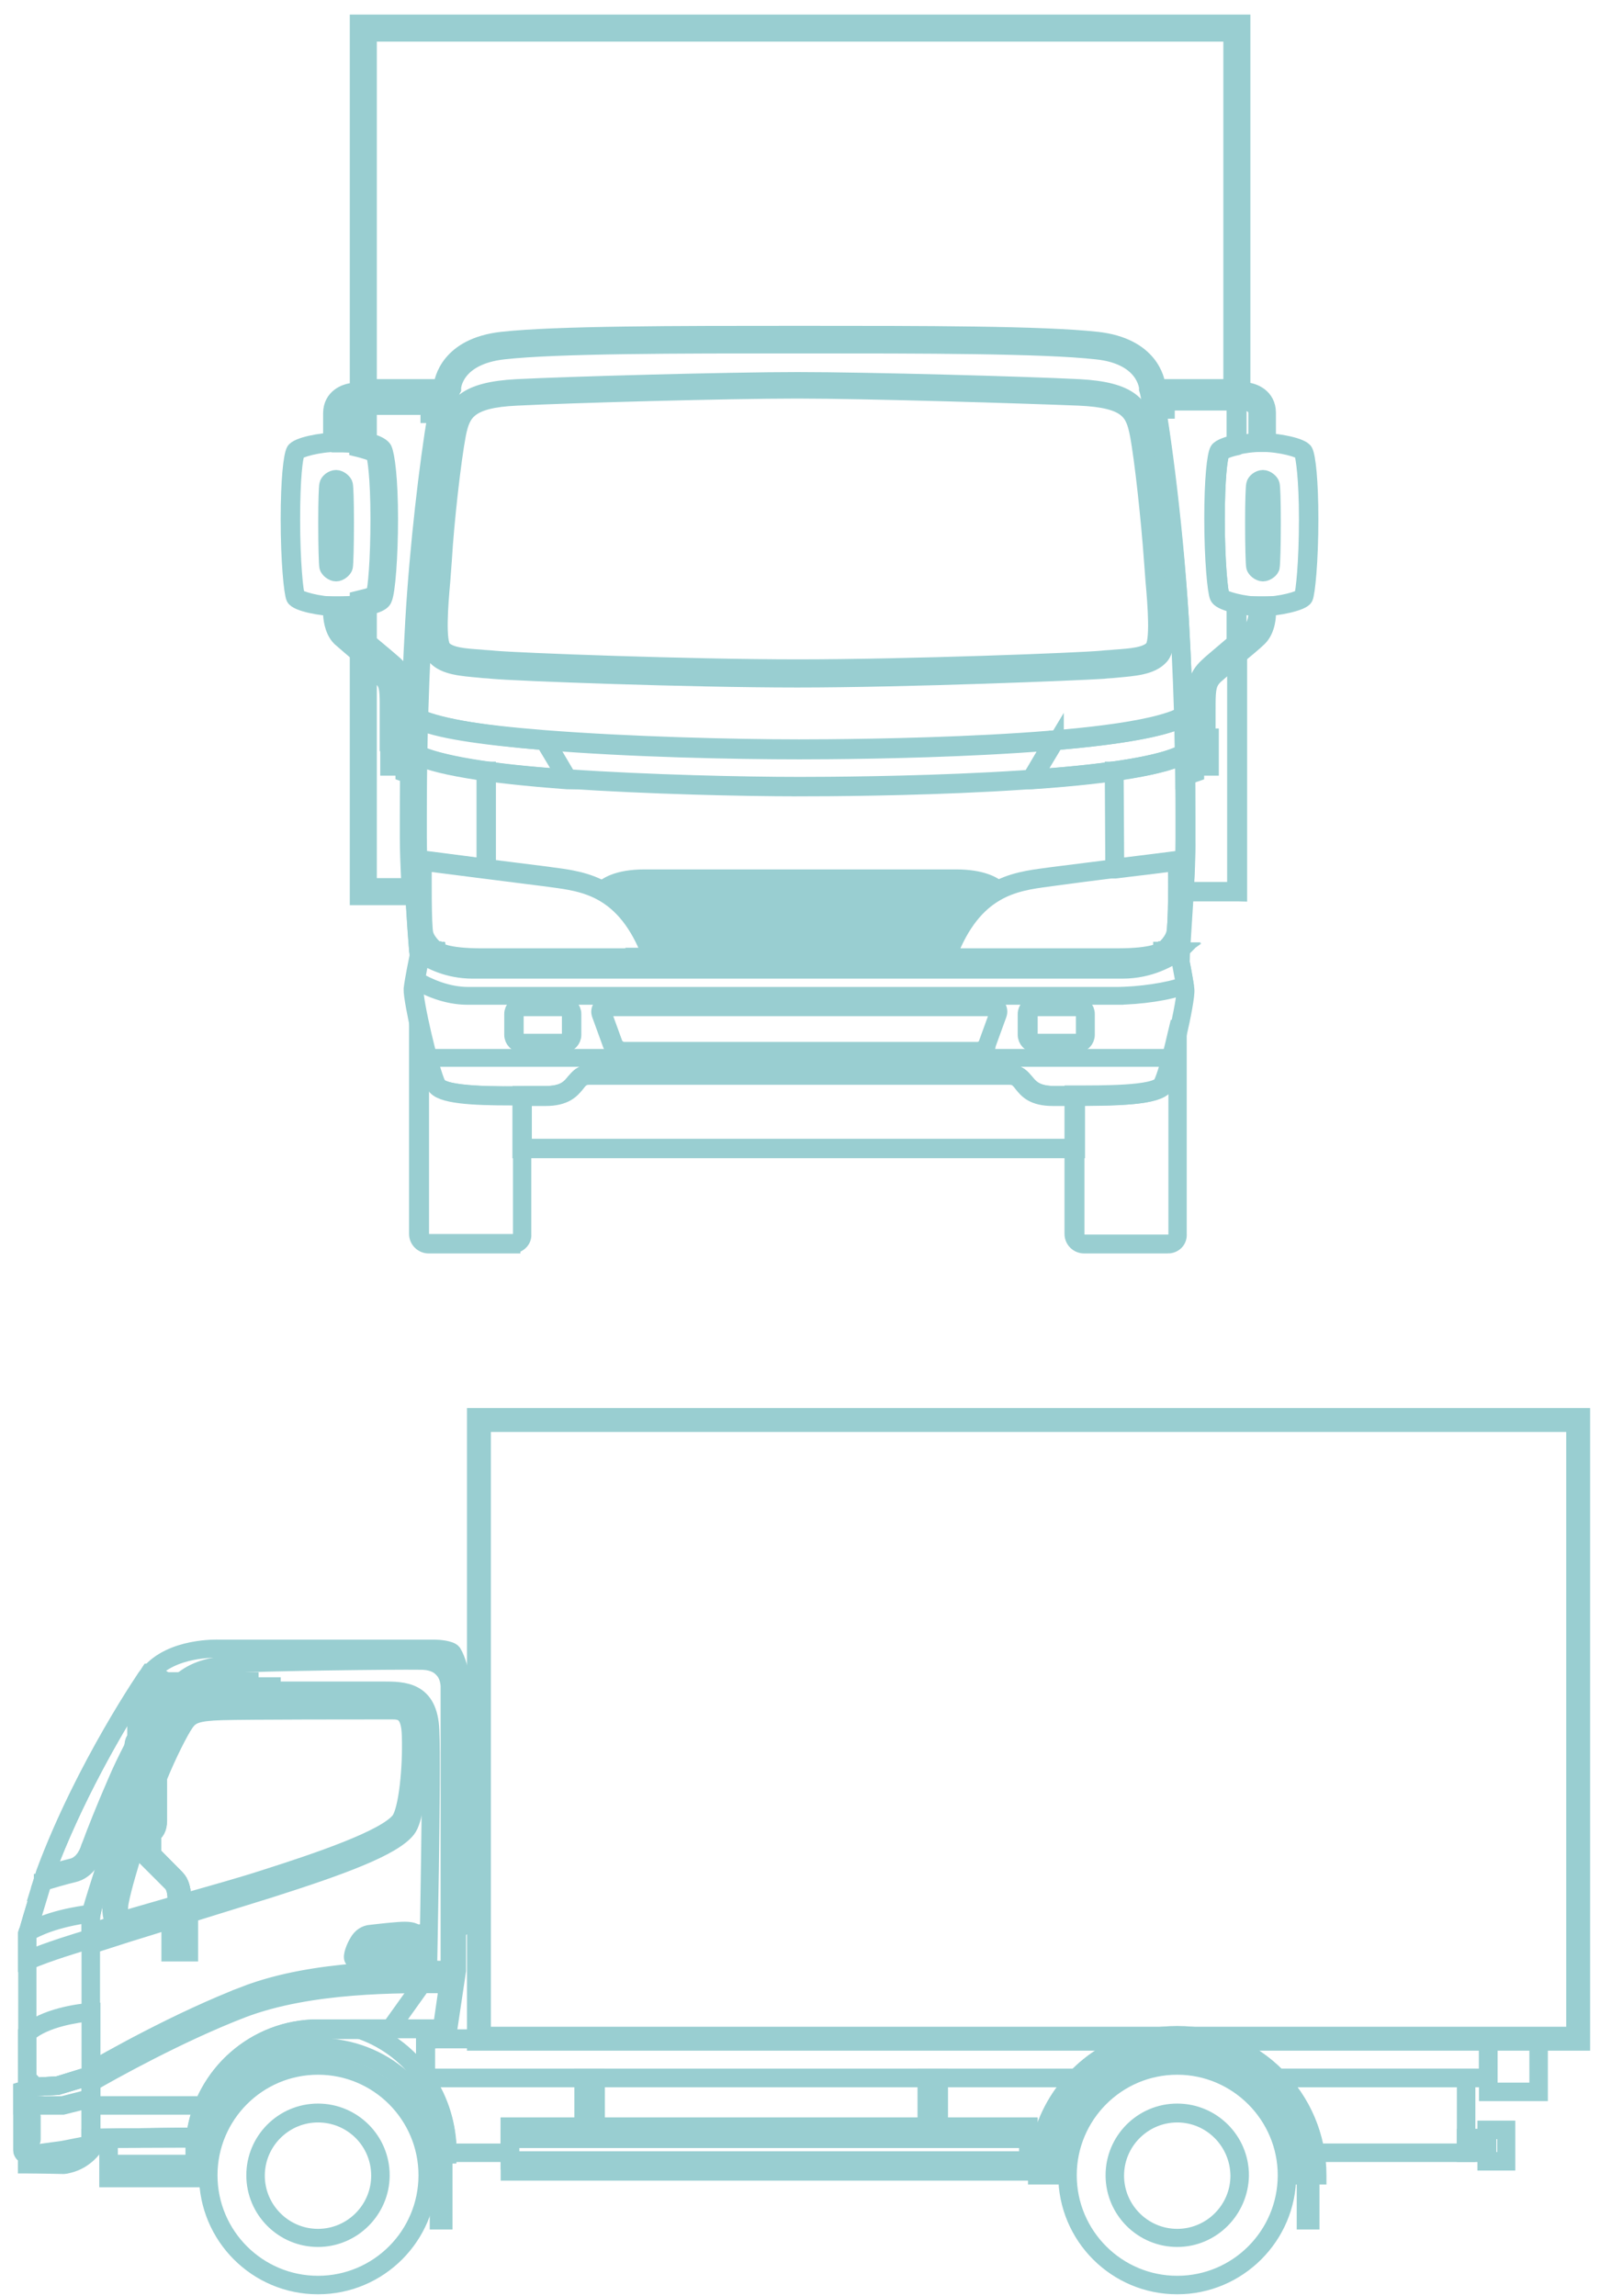 <?xml version="1.0" encoding="UTF-8"?> <svg xmlns="http://www.w3.org/2000/svg" fill="none" height="142" viewBox="0 0 99 142" width="99"><g fill="#99ced1" stroke="#99ced1"><path d="m78.078 37.613c-1.01 0-2.49-.303-2.659-.639-.135-.269-.337-2.255-.337-4.846 0-2.423.168-3.904.337-4.207.168-.337 1.649-.639 2.659-.639 1.01 0 2.491.303 2.659.639.168.337.337 1.784.337 4.207 0 2.591-.202 4.577-.337 4.846-.168.303-1.649.639-2.659.639zm0-10.164c-1.178 0-2.423.37-2.49.538-.135.236-.303 1.582-.303 4.14 0 2.659.202 4.543.303 4.745.101.168 1.313.538 2.49.538 1.178 0 2.423-.37 2.491-.538.101-.202.303-2.087.303-4.745 0-2.558-.202-3.87-.303-4.14-.067-.168-1.313-.538-2.491-.538z"></path><path d="m74.915 47.474h-1.144v-1.918h1.144zm-.909-.202h.74v-1.514h-.74z"></path><path d="m73.232 48.114v-.135c0-.808-.034-1.75-.034-2.726v-.135l.808.236v2.49zm.168-2.726c.034.875.034 1.716.034 2.457l.37-.135v-2.221z"></path><path d="m78.145 35.459c-.236 0-.505-.236-.538-.404-.034-.168-.067-1.245-.067-2.726 0-1.38.034-2.188.067-2.356.034-.202.303-.404.538-.404s.505.235.538.404c.034.168.067.909.067 2.356s-.034 2.558-.067 2.726c0 .168-.303.404-.538.404zm0-5.721c-.135 0-.337.168-.337.236-.034.135-.067.875-.067 2.322 0 1.514.034 2.558.067 2.692 0 .101.202.236.337.236s.337-.168.337-.236c.034-.135.067-1.144.067-2.692 0-1.447-.034-2.188-.067-2.322 0-.067-.168-.236-.337-.236z"></path><path d="m69.025 61.644h-40.084c-1.346 0-2.524-.538-3.298-1.01h-.034v-.034c.101-.639.269-1.38.269-1.481l-.034-.37h1.178v.034s.37.404 2.726.404h10.299l.505.505h17.77l.505-.505h10.299c2.356 0 2.726-.404 2.726-.404v-.034h.034 1.178l-.034.37c.034.101.236 1.144.337 1.817v.034h-.034c-.909.404-2.827.673-4.308.673zm-43.281-1.077c.74.438 1.918.976 3.231.976h40.05c1.447 0 3.298-.269 4.274-.639-.101-.673-.337-1.75-.337-1.75l.034-.269h-1.043c-.101.101-.639.438-2.793.438h-10.265l-.505.505h-17.838l-.505-.505h-10.231c-2.154 0-2.692-.337-2.793-.438h-1.043l.034.269s-.168.774-.269 1.414z"></path><path d="m69.463 60.028h-40.219c-1.514 0-2.625-.572-3.332-1.043h-.034v-.202h1.178v.034s.37.404 2.726.404h10.299l.505.505h17.77l.505-.505h10.299c2.356 0 2.726-.404 2.726-.404v-.034h.034 1.178l-.101.101c-.606.404-1.817 1.144-3.534 1.144zm-43.483-1.111c.673.471 1.784 1.01 3.231 1.01h40.252c1.582 0 2.726-.639 3.332-1.077h-.875c-.101.101-.639.438-2.793.438h-10.265l-.505.505h-17.838l-.505-.505h-10.198c-2.154 0-2.692-.337-2.793-.438h-1.043z"></path><path d="m31.499 67.836c-2.053 0-4.241-.101-4.543-.707-.168-.337-.404-1.077-.538-1.683v-.067h46.209v.067c-.168.572-.37 1.346-.538 1.683-.404.741-3.567.707-5.856.707-.337 0-.639 0-.942 0-1.212 0-1.582-.471-1.885-.841-.236-.269-.404-.471-.841-.471h-26.117c-.438 0-.606.202-.841.471-.303.37-.673.841-1.885.841-.269 0-.606 0-.942 0-.404 0-.841 0-1.279 0zm4.947-1.413h26.05c.471 0 .673.235.909.505.303.37.639.774 1.817.774h.942c2.154.034 5.418.067 5.755-.639.135-.236.303-.808.505-1.582h-45.906c.202.808.404 1.346.538 1.582.37.707 3.601.673 5.755.639h.942c1.178 0 1.514-.404 1.817-.774.202-.269.404-.505.875-.505z"></path><path d="m60.443 65.144h-21.876c-.303 0-.639-.236-.774-.538l-.673-1.851c-.067-.168-.034-.303.034-.438.067-.101.236-.168.37-.168h23.862c.168 0 .303.067.37.168.067.101.101.269.034.438l-.673 1.851c0 .303-.337.538-.673.538zm-22.852-2.793c-.101 0-.168.034-.236.101-.034.067-.034.135 0 .236l.673 1.851c.067.202.337.404.572.404h21.876c.236 0 .505-.168.572-.404l.673-1.851c.034-.101.034-.168 0-.236-.034-.067-.135-.101-.236-.101z"></path><path d="m66.635 64.605h-2.558c-.337 0-.606-.269-.606-.606v-1.279c0-.337.269-.606.606-.606h2.558c.337 0 .606.269.606.606v1.279c0 .337-.269.606-.606.606zm-2.524-2.255c-.236 0-.404.168-.404.404v1.279c0 .235.168.404.404.404h2.558c.235 0 .404-.168.404-.404v-1.279c0-.236-.168-.404-.404-.404z"></path><path d="m34.864 64.605h-2.558c-.337 0-.606-.269-.606-.606v-1.279c0-.337.269-.606.606-.606h2.558c.337 0 .606.269.606.606v1.279c0 .337-.269.606-.606.606zm-2.558-2.255c-.236 0-.404.168-.404.404v1.279c0 .235.168.404.404.404h2.558c.236 0 .404-.168.404-.404v-1.279c0-.236-.168-.404-.404-.404z"></path><path d="m58.423 59.826h-17.905l-.673-.707h.236l.168-.034c-.707-1.885-1.683-3.164-2.995-3.904l-.101-.067.101-.101c.236-.236.942-.74 2.625-.74h19.285c1.582 0 2.289.438 2.591.673l.101.101-.135.067c-1.312.707-2.322 1.986-3.063 3.938l.37.067zm-17.804-.202h17.737l.337-.337-.236-.067.034-.101c.74-1.952 1.716-3.298 3.063-4.072-.303-.202-.976-.538-2.356-.538h-19.318c-1.413 0-2.087.37-2.389.572 1.279.774 2.289 2.087 2.995 4.039l.034.101-.236.067z"></path><path d="m58.322 59.153h-17.669l-.034-.067c-.673-1.817-1.548-3.096-2.726-3.904l-.135-.101.168-.067c.337-.168.942-.337 1.952-.337h19.285c.774 0 1.413.101 1.885.337l.168.067-.135.101c-1.178.808-2.087 2.087-2.76 3.904zm-17.535-.202h17.366c.673-1.75 1.514-3.029 2.659-3.837-.337-.135-.875-.236-1.649-.236h-19.285c-.841 0-1.38.135-1.716.269 1.111.808 1.986 2.053 2.625 3.803z"></path><path d="m58.423 58.749h-17.871l-.034-.067c-.034-.067-.067-.135-.067-.202l-.034-.067h18.14l-.034.067c-.034.067-.067.135-.101.269zm-17.804-.101h17.737c0-.034.034-.067.067-.135h-17.837c0 .034 0 .067.034.135z"></path><path d="m58.659 58.177h-18.342v-.034c-.034-.067-.067-.135-.101-.236l-.034-.067h18.679l-.034.067c-.101.101-.135.168-.168.269zm-18.309-.101h18.241c.034-.034.034-.067.067-.135h-18.342c0 .067.034.101.034.135z"></path><path d="m58.894 57.605h-18.881v-.034c-.034-.067-.067-.135-.135-.236l-.034-.067h19.285l-.034.067c-.034.067-.067.135-.135.202zm-18.814-.067h18.78c.034-.034.034-.067.067-.135h-18.915c.034.034.067.067.067.135z"></path><path d="m59.265 57.066h-19.554v-.034c-.034-.067-.101-.135-.135-.235l-.067-.067h19.991l-.067.067c-.067.101-.101.168-.168.269zm-19.52-.101h19.453c.034-.034.067-.067.067-.135h-19.588c.034.067.067.101.067.135z"></path><path d="m59.635 56.494h-20.328v-.034c-.067-.067-.135-.168-.168-.236l-.067-.067h20.833l-.067.067c-.067.101-.135.202-.202.269zm-20.261-.101h20.227c.034-.034.067-.067.101-.135h-20.429c.034.067.067.101.101.135z"></path><path d="m60.106 55.956h-21.27c-.067-.067-.135-.135-.236-.235l-.101-.101h21.91l-.101.101c-.034.067-.101.135-.202.235zm-21.203-.101h21.169c.034-.034.067-.067.135-.135h-21.439c.034.067.101.101.135.135z"></path><path d="m60.712 55.383h-22.482c-.101-.067-.202-.135-.303-.202l-.135-.101h23.357l-.135.101c-.101.067-.202.135-.303.202zm-22.415-.101h22.381c.034-.034.101-.067.168-.135h-22.718c.067.067.101.101.168.135z"></path><path d="m69.126 59.355h-10.265l-.438-.101.034-.101c1.615-4.375 4.241-4.712 6.327-4.981l.235-.034c2.087-.269 7.774-.976 7.774-.976h.101v.101c0 .168.034 3.971-.135 4.577-.168.639-.741 1.077-.774 1.077l-.034.034h-.067c-.067.067-.673.404-2.76.404zm-10.433-.236.202.034h10.265c2.289 0 2.692-.404 2.692-.404l.034-.034h.101c.101-.101.538-.471.673-.976.135-.538.135-3.769.101-4.409-.808.101-5.755.707-7.673.976l-.236.034c-2.053.269-4.577.606-6.159 4.779z"></path><path d="m29.816 59.355c-2.087 0-2.659-.303-2.793-.438h-.067l-.034-.034c-.034-.034-.606-.471-.774-1.077-.168-.606-.135-4.409-.135-4.577v-.101h.101s5.688.707 7.774.976l.236.034c2.087.269 4.712.606 6.327 4.981l.034.101-.404.101zm-2.827-.639h.101l.034.034s.404.404 2.692.404h10.265l.168-.034c-1.582-4.173-4.106-4.476-6.125-4.745l-.236-.034c-1.918-.236-6.866-.875-7.673-.976 0 .639-.034 3.87.101 4.409.135.471.572.841.673.942z"></path><path d="m31.633 67.87c-2.423 0-4.409-.101-4.745-.74-.471-.909-1.447-5.284-1.413-5.957.067-.606.337-1.885.37-2.053-.034-.303-.404-5.217-.37-7.236 0-.37 0-.875 0-1.413 0-2.524.034-6.731.337-12.082.37-6.462 1.38-13.227 1.683-14.472 0 0 .135-2.289 3.534-2.659 3.366-.37 10.669-.37 18.41-.37s15.044 0 18.41.37c3.399.37 3.534 2.659 3.534 2.692.337 1.245 1.313 8.01 1.683 14.472.303 5.351.337 9.558.337 12.082v1.414c.034 2.019-.337 6.933-.37 7.236.034.168.303 1.447.37 2.053.067.673-.942 5.082-1.414 5.957-.37.707-2.995.741-5.89.741-.337 0-.639 0-.942 0-1.245 0-1.615-.471-1.918-.841-.202-.269-.37-.471-.774-.471h-26.016c-.404 0-.572.202-.774.471-.303.37-.707.841-1.918.841-.269 0-.606 0-.942 0-.404-.034-.808-.034-1.178-.034zm17.838-46.782c-7.741 0-15.011 0-18.376.37-3.231.337-3.366 2.457-3.366 2.491-.337 1.245-1.312 8.145-1.683 14.472-.303 5.318-.337 9.558-.337 12.082v1.414c-.034 2.087.37 7.169.37 7.236 0 0-.303 1.413-.37 2.053-.067.606.942 4.981 1.38 5.856.337.673 3.702.639 5.721.606h.942c1.144 0 1.481-.404 1.784-.774.236-.269.438-.538.942-.538h26.05c.505 0 .707.269.942.538.303.37.639.774 1.784.774h.942c2.019.034 5.385.067 5.721-.606.438-.875 1.447-5.25 1.38-5.856-.067-.639-.37-2.019-.37-2.053 0-.067.404-5.149.37-7.236 0-.37 0-.841 0-1.414 0-2.524-.034-6.731-.337-12.082-.37-6.327-1.38-13.227-1.683-14.438 0-.101-.135-2.154-3.366-2.524-3.399-.37-10.703-.37-18.443-.37z"></path><path d="m49.336 42.022c-6.798 0-17.467-.404-18.881-.538-.269-.034-.538-.034-.774-.067-1.111-.101-2.188-.168-2.76-.808-.572-.639-.404-2.591-.236-4.644.034-.438.067-.875.101-1.312.168-2.39.572-6.26.909-7.875.337-1.75 1.111-2.659 4.274-2.827 3.332-.168 13.025-.438 17.4-.438 4.375 0 14.068.269 17.4.438 3.164.168 3.904 1.077 4.274 2.827.303 1.615.74 5.486.909 7.875.034.438.067.875.101 1.312.168 2.053.337 4.005-.236 4.644-.572.639-1.649.707-2.76.808-.269.034-.538.034-.774.067-1.481.101-12.15.538-18.948.538zm0-18.342c-4.375 0-14.034.269-17.4.438-3.298.168-3.769 1.212-4.072 2.659-.303 1.582-.74 5.452-.909 7.842-.034.438-.067.875-.101 1.313-.168 1.952-.337 3.938.202 4.51.538.572 1.514.639 2.625.74.269.034.538.034.808.067 1.414.135 12.049.538 18.847.538 6.798 0 17.434-.404 18.847-.538.269-.034.538-.034.808-.067 1.144-.101 2.12-.168 2.625-.74.538-.572.37-2.558.202-4.51-.034-.438-.067-.909-.101-1.313-.168-2.389-.572-6.226-.909-7.842-.303-1.447-.74-2.49-4.072-2.659s-13.025-.438-17.4-.438z"></path><path d="m49.336 41.517c-6.798 0-17.4-.404-18.814-.538-.269-.034-.538-.034-.808-.067-1.043-.067-1.986-.168-2.457-.639-.404-.438-.303-2.188-.101-4.274.034-.438.067-.909.101-1.346.168-2.356.572-6.226.909-7.808.269-1.414.673-2.289 3.803-2.423 3.332-.168 12.991-.438 17.366-.438 4.375 0 14.034.269 17.366.438 3.13.168 3.534 1.01 3.803 2.423.303 1.582.741 5.418.909 7.808.034.438.067.875.101 1.313.168 2.087.303 3.837-.101 4.274-.438.471-1.414.572-2.457.639-.269.034-.538.034-.808.067-1.38.168-12.015.572-18.814.572zm0-17.366c-4.375 0-14.034.269-17.366.438-3.029.135-3.366.976-3.635 2.255-.303 1.582-.74 5.418-.875 7.774-.034.438-.067.875-.101 1.346-.135 1.481-.303 3.702.067 4.14.404.438 1.313.505 2.322.572.269.034.538.034.808.067 1.413.135 12.015.538 18.814.538 6.798 0 17.4-.404 18.814-.538.269-.034.538-.034.808-.067.976-.067 1.918-.135 2.322-.572.37-.404.202-2.659.067-4.14-.034-.438-.067-.909-.101-1.346-.168-2.356-.572-6.193-.875-7.774-.269-1.313-.572-2.12-3.635-2.255-3.399-.135-13.059-.438-17.434-.438z"></path><path d="m49.471 48.753c-3.5 0-9.356-.135-14.371-.471-4.813-.337-8.178-.909-9.525-1.615l-.067-.034v-.067c0-.707.034-1.38.067-2.188v-.168l.135.067c1.178.606 3.702 1.043 7.976 1.38 5.149.404 11.712.572 15.751.572 3.332 0 20.193-.101 23.727-2.019l.135-.067v.168c.034.808.034 1.548.067 2.255v.067l-.067.034c-3.399 1.986-20.429 2.087-23.828 2.087zm-23.727-2.221c1.346.673 4.678 1.245 9.39 1.548 4.981.337 10.837.471 14.337.471 3.366 0 20.194-.101 23.727-2.019 0-.639-.034-1.313-.034-2.053-3.87 1.885-20.395 1.986-23.694 1.986-4.039 0-10.602-.135-15.784-.572-4.14-.337-6.664-.741-7.909-1.313 0 .707-.034 1.313-.034 1.952z"></path><path d="m63.64 48.316 1.548-2.625h.067c4.14-.337 6.832-.841 7.976-1.447l.135-.067v.168c.034.808.034 1.548.067 2.255v.067l-.067.034c-1.279.707-4.476 1.279-9.525 1.615zm1.683-2.423-1.313 2.188c4.846-.337 7.943-.875 9.222-1.548 0-.639-.034-1.312-.034-2.053-1.245.606-3.904 1.077-7.875 1.414z"></path><path d="m35.302 48.316h-.202c-5.048-.37-8.279-.909-9.525-1.615l-.067-.034v-.067c0-.707.034-1.481.067-2.255v-.168l.135.067c1.144.606 3.837 1.111 7.976 1.447h.067zm-9.558-1.784c1.245.673 4.342 1.212 9.222 1.548l-1.313-2.188c-3.971-.337-6.63-.808-7.842-1.414-.034.741-.067 1.414-.067 2.053z"></path><path d="m72.256 77.024h-5.183c-.37 0-.707-.303-.707-.707v-8.683h.101c1.649 0 5.048.034 5.385-.606.202-.37.538-1.514.875-2.995l.202-.841v13.126c.034.404-.269.707-.673.707zm-5.654-9.154v8.481c0 .269.235.505.505.505h5.183c.269 0 .505-.236.505-.505v-11.409c-.236.942-.505 1.851-.707 2.221-.404.673-2.928.74-5.486.707z"></path><path d="m31.701 77.024h-5.183c-.37 0-.707-.303-.707-.707v-13.967l.202.942c.303 1.481.774 3.265 1.043 3.769.337.673 3.769.639 5.217.639h.101v8.649c.034.37-.303.673-.673.673zm-5.654-12.823v12.116c0 .269.236.505.505.505h5.183c.269 0 .505-.236.505-.505v-8.481c-2.962.034-4.981-.101-5.284-.74-.269-.37-.639-1.615-.909-2.894z"></path><path d="m66.602 71.135h-34.396v-3.466h.639.909c1.144 0 1.481-.404 1.784-.774.236-.269.438-.538.942-.538h26.05c.505 0 .707.269.942.538.303.37.639.774 1.784.774h.942.438v3.466zm-34.194-.202h33.992v-3.063h-.236c-.337 0-.673 0-.942 0-1.245 0-1.615-.471-1.918-.841-.202-.269-.37-.471-.774-.471h-26.083c-.404 0-.572.202-.774.471-.303.37-.707.841-1.918.841-.269 0-.572 0-.909 0h-.438z"></path><path d="m73.131 58.917h-1.413l.236-.168s.538-.438.707-.976c.135-.538.135-3.769.101-4.409-.438.067-2.053.269-3.769.471h-.101l-.034-6.226h.101c2.154-.303 3.601-.673 4.342-1.077l.135-.067v.168c.034 1.548.034 2.827.034 3.87v1.413c.034 1.784-.269 5.755-.337 6.933zm-.875-.202h.673c.101-1.279.37-5.082.337-6.832 0-.37 0-.875 0-1.413 0-1.01 0-2.221-.034-3.702-.774.404-2.188.74-4.207 1.01l.034 5.822c1.952-.236 3.769-.471 3.769-.471h.101v.101c0 .168.034 3.971-.135 4.577-.067.404-.337.74-.538.909z"></path><path d="m27.258 58.917-1.414-.034-.034-.101c-.101-1.178-.37-5.116-.337-6.899 0-.37 0-.841 0-1.414 0-1.043 0-2.322.034-3.87v-.168l.135.067c.74.438 2.255.808 4.442 1.111h.101v6.226h-.101c-1.75-.236-3.466-.438-3.904-.505 0 .639-.034 3.87.101 4.409.135.572.673.976.707.976zm-1.245-.236h.673c-.202-.202-.471-.505-.572-.909-.168-.606-.135-4.409-.135-4.577v-.101h.101s1.885.236 3.904.505v-5.822c-2.053-.303-3.5-.639-4.308-1.043-.034 1.481-.034 2.726-.034 3.736v1.414c.034 1.75.303 5.553.37 6.798z"></path><path d="m78.448 27.449h-.101c-.168 0-.337 0-.505 0h-.101v-1.885c0-.572-.572-.639-.673-.673h-4.88v.505h-.74v-1.245h5.654c.471.034 1.346.37 1.346 1.38zm-.37-.202h.168v-1.683c0-.875-.774-1.144-1.178-1.178h-5.452v.841h.337v-.505h5.082c.404.034.875.303.875.841v1.683z"></path><path d="m74.713 45.758h-.74v-2.188c0-1.144.101-1.716.74-2.322.236-.236.74-.639 1.245-1.077l.034-.034c.538-.471 1.178-.976 1.414-1.212.269-.236.337-.774.337-.942v-.606h.101.505.101v.606c0 .034 0 .942-.538 1.481-.236.236-.841.741-1.413 1.212l-.067.067c-.471.404-.976.841-1.212 1.043-.438.404-.505.774-.505 1.784zm-.538-.202h.337v-1.986c0-1.043.067-1.481.572-1.918.236-.202.741-.639 1.245-1.043l.067-.067c.572-.471 1.178-.976 1.413-1.212.471-.471.471-1.312.471-1.312v-.404c-.101 0-.202 0-.337 0v.404s0 .74-.37 1.111c-.236.236-.875.74-1.414 1.212l-.034.034c-.505.438-1.01.841-1.245 1.077-.572.538-.673 1.077-.673 2.154v1.952z"></path><path d="m20.863 37.613c-1.01 0-2.49-.303-2.659-.639-.135-.269-.337-2.255-.337-4.846 0-2.457.168-3.904.337-4.241.168-.337 1.649-.639 2.659-.639s2.49.303 2.659.639c.168.337.337 1.784.337 4.207 0 2.591-.202 4.577-.337 4.846-.135.337-1.615.673-2.659.673zm0-10.164c-1.178 0-2.423.37-2.49.538-.135.236-.303 1.582-.303 4.14 0 2.659.202 4.543.303 4.745.101.168 1.313.538 2.49.538 1.178 0 2.423-.37 2.49-.538.101-.202.303-2.087.303-4.745 0-2.558-.202-3.87-.303-4.14-.067-.168-1.312-.538-2.49-.538z"></path><path d="m25.171 47.474h-1.144v-1.918h1.144zm-.942-.202h.741v-1.514h-.741z"></path><path d="m25.71 48.114-.74-.269v-2.49l.808-.236v.135c-.034.875-.034 1.784-.034 2.726zm-.538-.404.37.135c0-.841.034-1.649.034-2.457l-.404.101z"></path><path d="m20.796 35.459c-.236 0-.505-.236-.538-.404-.034-.168-.067-1.279-.067-2.726s.034-2.221.067-2.356c.034-.202.303-.404.538-.404s.505.235.538.404c.034.168.067.909.067 2.356s-.034 2.558-.067 2.726c-.034.168-.303.404-.538.404zm0-5.721c-.135 0-.337.168-.337.236-.034.135-.067.909-.067 2.322 0 1.514.034 2.558.067 2.692 0 .101.202.236.337.236s.337-.168.337-.236c.034-.135.067-1.144.067-2.692 0-1.447-.034-2.188-.067-2.322 0-.067-.202-.236-.337-.236z"></path><path d="m20.493 27.449v-1.885c0-1.01.875-1.346 1.346-1.38h5.654v1.245h-.74v-.505h-4.846c-.101 0-.673.101-.673.673v1.885h-.101c-.168 0-.337 0-.505 0zm6.798-3.063h-5.452c-.404.034-1.178.337-1.178 1.178v1.683h.337v-1.683c0-.572.471-.808.875-.841h5.082v.505h.337z"></path><path d="m24.97 45.758h-.707v-2.188c0-1.01-.067-1.38-.505-1.784-.236-.236-.808-.707-1.279-1.077l-.067-.067c-.572-.471-1.144-.976-1.38-1.178-.505-.505-.538-1.38-.538-1.481v-.606h.101.505.101v.606c0 .168.067.707.337.942.202.202.808.707 1.38 1.178l.034.034c.572.471 1.043.875 1.279 1.111.639.572.74 1.144.74 2.322zm-.505-.202h.337v-1.986c0-1.077-.101-1.649-.673-2.154-.236-.236-.74-.639-1.279-1.111l-.034-.034c-.572-.471-1.178-.976-1.38-1.212-.37-.37-.37-1.077-.37-1.111v-.404c-.101 0-.202 0-.337 0v.404c0 .101.034.875.471 1.313.235.202.808.707 1.38 1.178l.067.067c.471.37 1.01.841 1.279 1.077.471.438.572.875.572 1.918v2.053z"></path><path d="m76.631 55.249h-3.5v-.101c.067-1.447.101-2.558.101-3.265 0-.37 0-.841 0-1.413 0-2.524-.034-6.731-.337-12.082-.269-4.779-.942-10.13-1.413-13.058l-.034-.101h.505v-.505h4.678v2.894l-.067.034c-.639.135-.942.303-.976.37-.135.236-.303 1.582-.303 4.14 0 2.659.202 4.543.303 4.745.034.067.337.236.976.37l.067.034v2.625l-.538.471c-.505.438-1.01.841-1.245 1.077-.572.538-.673 1.077-.673 2.154v1.986h.337v-1.986c0-1.043.067-1.481.572-1.918.236-.202.74-.639 1.245-1.043l.337-.303v14.876zm-3.265-.202h3.063v-14.337h-.034c-.471.404-.976.841-1.212 1.043-.438.404-.505.774-.505 1.784v2.188h-.741v-2.188c0-1.144.101-1.716.741-2.322.235-.236.74-.639 1.245-1.077l.471-.404v-2.356c-.37-.101-.942-.236-1.043-.471-.135-.269-.337-2.255-.337-4.846 0-2.423.168-3.904.337-4.207.101-.202.673-.37 1.043-.471v-2.524h-4.274v.505h-.471c.471 2.962 1.111 8.246 1.414 12.957.303 5.351.337 9.558.337 12.082v1.413c.067.741.034 1.817-.034 3.231z"></path><path d="m26.047 55.484h-3.904v-18.443l.269-.067c.471-.101.673-.202.74-.269.101-.303.269-1.952.269-4.611 0-2.692-.202-3.769-.269-4.005-.067-.034-.303-.135-.774-.269l-.269-.067v-3.332h5.048v.505h.572l-.067.404c-.471 2.928-1.144 8.246-1.414 13.025-.303 5.318-.337 9.525-.337 12.049v1.413c0 .673.034 1.784.101 3.231zm-3.231-.673h2.524c-.067-1.313-.101-2.289-.101-2.928 0-.37 0-.841 0-1.413 0-2.524.034-6.731.337-12.082.269-4.611.875-9.726 1.38-12.722h-.438v-.505h-3.702v2.12c.774.202.909.438.942.505.168.37.37 1.817.37 4.308 0 2.289-.168 4.544-.37 4.947-.034.101-.135.303-.942.505v2.154l.269.236c.572.471 1.043.875 1.313 1.111.707.639.808 1.279.808 2.49v2.423h-1.212v-2.423c0-1.01-.067-1.279-.404-1.615-.168-.135-.471-.404-.774-.673z"></path><path d="m27.73 25.228-.673-.067v-.538h-4.914v-23.222h54.724v23.222h-4.981v.538l-.673.067c-.101-.538-.168-.976-.236-1.178v-.067c0-.067-.168-1.952-3.13-2.255-3.332-.37-10.635-.37-18.342-.37-7.707 0-15.01 0-18.342.37-2.995.337-3.13 2.188-3.13 2.255v.067c-.101.168-.202.606-.303 1.178zm43.921-1.279h4.543v-21.876h-53.378v21.876h4.476c0-.034 0-.034.034-.067.034-.337.404-2.49 3.736-2.861 3.365-.37 10.703-.37 18.41-.37 7.741 0 15.044 0 18.41.37 3.332.37 3.702 2.524 3.736 2.861.034 0 .034.034.034.067z"></path><path d="m92.083 133.219h-1.44v-1.056h1.44zm-1.296-.144h1.152v-.768h-1.152z"></path><path d="m95.274 129.452h-3.263v-3.431h3.263zm-3.119-.144h2.975v-3.167h-2.975z"></path><path d="m93.259 133.746h-1.343v-2.087h1.343zm-1.176-.144h1.056v-1.799h-1.056z"></path><path d="m97.889 126.333h-68.496v-38.747h68.496zm-68.016-.48h67.537v-37.787h-67.537z"></path><path d="m36.926 131.611h-.888v-3.167h.888zm-.744-.144h.6v-2.879h-.6z"></path><path d="m58.159 131.611h-.888v-3.167h.888zm-.744-.144h.6v-2.879h-.6z"></path><path d="m63.701 134.37h-32.221v-2.903h32.221zm-32.077-.144h31.957v-2.615h-31.957z"></path><path d="m63.701 133.698h-32.221v-1.487h32.221zm-32.077-.144h31.957v-1.199h-31.957z"></path><path d="m19.676 141.4c-3.791 0-6.862-3.071-6.862-6.862s3.071-6.862 6.862-6.862 6.862 3.071 6.862 6.862-3.071 6.862-6.862 6.862zm0-13.58c-3.719 0-6.718 3.023-6.718 6.718 0 3.719 3.023 6.718 6.718 6.718 3.719 0 6.718-3.023 6.718-6.718s-2.999-6.718-6.718-6.718z"></path><path d="m19.676 138.473c-2.159 0-3.935-1.752-3.935-3.935 0-2.159 1.751-3.934 3.935-3.934 2.159 0 3.935 1.751 3.935 3.934 0 2.159-1.775 3.935-3.935 3.935zm0-7.701c-2.087 0-3.791 1.703-3.791 3.79 0 2.088 1.704 3.791 3.791 3.791 2.087 0 3.791-1.703 3.791-3.791 0-2.111-1.703-3.79-3.791-3.79z"></path><path d="m72.842 141.4c-3.791 0-6.862-3.071-6.862-6.862s3.071-6.862 6.862-6.862 6.862 3.071 6.862 6.862-3.095 6.862-6.862 6.862zm0-13.58c-3.719 0-6.718 3.023-6.718 6.718 0 3.719 3.023 6.718 6.718 6.718 3.719 0 6.718-3.023 6.718-6.718s-3.023-6.718-6.718-6.718z"></path><path d="m72.842 138.473c-2.159 0-3.935-1.752-3.935-3.935 0-2.159 1.751-3.934 3.935-3.934 2.159 0 3.935 1.751 3.935 3.934-.024 2.159-1.775 3.935-3.935 3.935zm0-7.701c-2.087 0-3.791 1.703-3.791 3.79 0 2.088 1.703 3.791 3.791 3.791 2.087 0 3.791-1.703 3.791-3.791-.024-2.111-1.727-3.79-3.791-3.79z"></path><path d="m27.738 133.314h-.792v-.072c-.024-3.598-3.263-6.525-7.221-6.525-3.551 0-6.55 2.303-7.126 5.47v.048h-.576v-.072c.48-3.863 3.767-6.766 7.653-6.766h2.447c3.359 1.08 5.614 4.175 5.614 7.701v.072zm-.648-.144h.504c0-.024 0-.048 0-.072 0-3.478-2.207-6.501-5.518-7.557h-2.399c-3.791 0-7.006 2.807-7.485 6.55h.288c.624-3.215 3.671-5.542 7.245-5.542 4.007.024 7.317 2.975 7.365 6.621z"></path><path d="m27.498 137.393h-.408v-4.222h.408zm-.264-.144h.12v-3.935h-.12z"></path><path d="m81.143 137.393h-.408v-2.927h.408zm-.264-.144h.12v-2.639h-.12z"></path><path d="m5.569 132.307v-2.16h7.15l-.048.096c-.264.624-.432 1.272-.504 1.92v.072zm.144-2.016v1.872l6.334-.072c.072-.624.24-1.224.456-1.8z"></path><path d="m12.119 134.778h-5.47v-2.615l5.47-.072zm-5.326-.144h5.182v-2.399l-5.182.072z"></path><path d="m12.119 134.778h-5.47v-1.008h5.47zm-5.326-.144h5.182v-.72h-5.182z"></path><path d="m1.682 133.914h-.072v-.695l2.279-.312 1.823-.36v.384l-.024.024c0 .024-.288.36-.744.624-.456.263-.96.335-.984.335zm.072-.144h2.207s.504-.072.912-.311c.36-.216.624-.504.672-.576v-.168l-1.655.336-2.159.312v.407z"></path><path d="m1.874 132.475h-.12c-.072 0-.144-.072-.144-.144v-1.44c0-.072.072-.144.144-.144h.12c.072 0 .144.072.144.144v1.44c0 .072-.072.144-.144.144zm0-1.584h-.12v1.44h.12z"></path><path d="m5.593 128.444v-.432h.024c.864-.503 5.398-3.094 9.621-4.702l.024.024-.024-.024c4.223-1.607 9.813-1.559 12.812-1.535h.216v.072l-.048.383h-.192c-2.999-.024-8.589-.096-12.788 1.512-4.079 1.559-8.349 3.983-9.573 4.678zm.072-.384v.264c1.296-.743 5.518-3.119 9.525-4.654 4.223-1.608 9.813-1.56 12.812-1.536h.144l.048-.287h-.144c-2.999-.024-8.589-.096-12.788 1.511-4.175 1.631-8.685 4.175-9.597 4.702z"></path><path d="m1.683 133.914h-.072v-.575c-.216-.072-.288-.24-.288-.336v-3.743l.864-.264 1.368-.072 2.159-.672v4.655l-.024.024c0 .024-.288.36-.744.623-.456.264-.96.336-.984.336zm.072-.144h2.207s.504-.072.912-.312c.36-.215.624-.503.672-.575v-4.415l-2.015.6-1.368.072-.744.24v3.623c0 .024.024.168.24.216h.048v.551z"></path><path d="m22.747 121.343c-.6 0-.84 0-.936-.168-.12-.192.12-.768.312-1.08.192-.336.48-.528.84-.552.048 0 .984-.12 1.679-.168.648-.048.96 0 1.152.192.168.168.168.672.168.912v.024c0 .24-.048.528-.48.648-.432.12-2.207.192-2.735.192zm2.255-1.824c-.096 0-.216 0-.36.024-.696.048-1.679.168-1.679.168-.312.024-.552.192-.72.48-.24.408-.36.84-.312.936.072.096.336.096.816.096.552 0 2.303-.096 2.663-.192s.384-.312.384-.504v-.024c0-.216 0-.696-.12-.816-.12-.12-.312-.168-.672-.168z"></path><path d="m22.747 121.199c-.528 0-.768 0-.816-.096-.048-.144.096-.576.312-.936.192-.312.408-.456.72-.48.24-.024 1.08-.12 1.679-.168.144 0 .264-.024.36-.024.36 0 .552.048.672.144.096.096.144.336.12.816v.024c0 .264-.072.432-.384.504-.384.144-2.135.216-2.663.216zm-.72-.168c.072.024.408.024.696.024.552 0 2.255-.096 2.639-.192.24-.072.264-.168.264-.36v-.024c0-.552-.048-.696-.096-.72-.072-.072-.264-.12-.576-.12-.096 0-.216 0-.36.024-.6.048-1.44.12-1.655.168-.288.024-.48.168-.624.432-.168.336-.288.672-.288.768z"></path><path d="m25.794 120.383-3.671-.024.048-.096c.024-.024.024-.048.048-.072.192-.312.408-.456.72-.48.24-.024 1.08-.12 1.679-.168.144 0 .264-.024.36-.024.36 0 .552.048.672.144.048.048.12.168.12.648zm-3.431-.168 3.287.024c0-.36-.072-.456-.096-.48-.072-.072-.264-.12-.576-.12-.096 0-.216 0-.36.024-.6.048-1.44.12-1.655.168-.264.024-.456.144-.6.384z"></path><path d="m3.89 130.291h-2.567v-1.031l.864-.264 1.368-.072 2.159-.648v1.56zm-2.423-.143h2.399l1.703-.432v-1.248l-1.991.6-1.392.072-.744.24v.768z"></path><path d="m2.162 129.14-.552-.576v-2.831l.024-.024c1.128-.984 3.167-1.271 4.007-1.343h.072v4.054l-2.135.648zm-.408-.624.456.48 1.344-.072 2.015-.624v-3.79c-.84.096-2.759.359-3.815 1.271z"></path><path d="m1.683 133.914h-.072v-.575c-.216-.072-.288-.24-.288-.336v-3.743l.744-.24-.432-.456v-8.997c.312-1.127 1.128-3.718 1.128-3.742 2.447-6.574 6.382-12.284 6.43-12.332 1.391-1.703 4.295-1.583 4.319-1.583h13.411c.168 0 .96.048 1.128.287.552.912.768 3.071.768 3.167v13.724l-.48.312v2.471l-.552 3.694h-8.109c-3.815 0-7.054 2.855-7.509 6.646v.072l-6.454.072v.624l-.024.024c0 .024-.288.36-.744.624-.456.263-.96.335-.984.335zm.072-.143h2.207s.504-.072.912-.312c.36-.216.624-.504.672-.576v-.72l6.478-.072c.504-3.815 3.767-6.694 7.629-6.694h7.941l.528-3.574v-2.543l.48-.312v-13.604c0-.024-.216-2.207-.744-3.095-.096-.144-.648-.215-1.008-.239h-13.363c-.024 0-2.855-.12-4.199 1.535-.048.048-3.959 5.734-6.406 12.284 0 .024-.816 2.591-1.128 3.742v8.925l.552.576-.84.264v3.623c0 .024.024.168.24.216h.048z"></path><path d="m5.593 119.855.048-.384h.024l1.559-.552.024.024c.096.072.192.12.336.168l.12.024-.12.048zm.12-.36-.024.24 1.775-.624c-.096-.024-.168-.072-.24-.12z"></path><path d="m1.61 121.367v-1.776l.024-.072.024-.024c.504-.336 1.703-.911 3.983-1.199h.096l-.024.096c-.024.144-.024.24-.024.24v1.343l-.048.024c-.624.192-2.735.816-3.911 1.344zm.144-1.776v1.536c1.176-.504 3.119-1.104 3.791-1.296v-1.247s0-.048.024-.168c-2.135.288-3.287.839-3.815 1.151z"></path><path d="m26.322 128.756c-1.008-1.536-2.495-2.663-4.223-3.215l-.432-.144h4.822v.792h-.072v2.423l.048.072zm-3.791-3.215c1.488.552 2.783 1.56 3.719 2.879v-2.375h.072v-.504z"></path><path d="m65.236 134.61h-1.128v-.072c0-4.798 3.911-8.733 8.733-8.733 4.798 0 8.733 3.911 8.733 8.733v.072h-1.2v-.072c0-4.151-3.383-7.533-7.533-7.533-4.151 0-7.533 3.382-7.533 7.533v.072zm-.984-.144h.912c.048-4.199 3.455-7.605 7.677-7.605 4.199 0 7.629 3.406 7.677 7.605h.912c-.048-4.702-3.863-8.517-8.589-8.517-4.726.024-8.541 3.815-8.589 8.517z"></path><path d="m64.349 133.218h-.792v-1.607h-31.933v1.607h-4.007v-.119c0-1.584-.456-3.119-1.343-4.415l-.024-.024v-2.615h45.248l-.6.144c-3.407.792-5.974 3.527-6.526 6.982zm-.648-.143h.528c.552-3.287 2.927-5.95 6.094-6.886h-43.929v2.423c.888 1.32 1.343 2.855 1.367 4.463h3.719v-1.608h32.221z"></path><path d="m66.676 128.588h-40.426v-2.567h45.44l-.648.144c-1.679.336-3.167 1.175-4.367 2.423zm-40.282-.144h40.21c1.056-1.08 2.375-1.871 3.815-2.279h-44.025z"></path><path d="m92.155 128.588h-13.171l-.024-.024c-1.176-1.223-2.687-2.039-4.343-2.399l-.648-.144h18.186zm-13.1-.144h12.956v-2.279h-16.77c1.44.408 2.759 1.176 3.815 2.279z"></path><path d="m66.676 128.588h-40.426v-2.567h45.44l-.648.144c-1.679.336-3.167 1.175-4.367 2.423zm-40.282-.144h40.21c1.056-1.08 2.375-1.871 3.815-2.279h-44.025z"></path><path d="m92.155 128.588h-13.171l-.024-.024c-1.176-1.223-2.687-2.039-4.343-2.399l-.648-.144h18.186zm-13.1-.144h12.956v-2.279h-16.77c1.44.408 2.759 1.176 3.815 2.279z"></path><path d="m90.788 133.218h-9.477v-.048c-.288-1.727-1.08-3.334-2.327-4.606l-.12-.12h11.924zm-9.357-.144h9.213v-4.486h-11.444c1.175 1.248 1.943 2.807 2.231 4.486z"></path><path d="m11.759 120.815h-1.272v-1.991h1.272zm-1.128-.144h.984v-1.704h-.984z"></path><path d="m16.869 104.621h-2.519v-.384h2.519zm-2.375-.144h2.231v-.096h-2.231z"></path><path d="m9.408 113.401h-.072v-7.293h.072c.24 0 .408.336.408.792v5.758c0 .407-.168.743-.408.743zm.072-7.125v6.957c.096-.072.192-.312.192-.599v-5.758c.024-.288-.072-.528-.192-.6z"></path><path d="m2.666 116.088.096-.287c2.135-5.734 5.326-10.677 6.238-12.068l.024-.024.024-.024h.048c.192.048.36.12.528.216l.216.12-.24.024c-.744.096-1.08.431-1.08 1.079v2.447l-.072.096s-.072.072-.096.36v.024c-.432.84-.768 1.536-1.056 2.159-.744 1.704-1.296 3.167-1.559 3.887-.072.168-.12.288-.144.384-.144.336-.456.96-1.104 1.104-.456.096-1.176.312-1.703.479zm5.734-11.18c-1.344 2.112-3.767 6.262-5.518 10.941v.024c.528-.144 1.176-.336 1.583-.432.576-.144.864-.696.984-1.008.024-.096.072-.216.144-.384.264-.72.84-2.183 1.583-3.886.264-.624.6-1.32 1.032-2.16.024-.312.096-.408.144-.456l.024-.024v-2.399c0-.072 0-.144.024-.216zm.672-1.031c-.048.072-.096.144-.168.24.12-.072.24-.12.408-.144-.072-.048-.168-.072-.24-.096z"></path><path d="m8.688 107.331v-2.207c0-.408.144-.887 1.176-.887h.12l.024.024c.024.024.024.048.024.072v.072c0 .095.024.215-.048.383-.192.48-.576 1.2-1.032 2.04l-.168.312zm1.2-2.974c-.912 0-1.032.359-1.032.743v1.704l.024-.048c.432-.84.816-1.56 1.008-2.016.048-.12.048-.216.048-.311 0-.024 0-.048 0-.072z"></path><path d="m7.752 119.183c-.192 0-.408-.048-.6-.216-.312-.263-.384-.743-.264-1.439.24-1.2.864-3.239 1.392-4.846l.216-.672.096.192v1.655c0 .024.024.432.432.84l1.655 1.655c.216.216.312.6.312 1.2v.744l-.288.072c-1.296.359-2.303.647-2.639.767-.072.048-.168.048-.312.048zm.696-6.525-.024.072c-.504 1.631-1.152 3.646-1.368 4.846-.12.624-.048 1.08.216 1.295.24.216.576.192.792.12.336-.12 1.368-.407 2.639-.767l.192-.048v-.648c0-.552-.096-.888-.288-1.08l-1.655-1.655c-.456-.456-.48-.912-.48-.936z"></path><path d="m11.207 118.248v-.696c0-.648-.12-1.056-.384-1.319l-1.655-1.656c-.336-.336-.384-.648-.384-.72v-1.439l.12.168c.216.264.48.576.552.696.12-.048.24-.288.24-.624v-3.791c.48-1.08 1.032-2.135 1.32-2.567.528-.744 1.152-.912 2.687-.96 1.464-.048 8.973-.048 10.484-.048.792 0 1.655.144 1.727 2.016.072 1.775-.12 4.822-.792 5.662-.768.983-3.359 2.111-8.709 3.79-1.2.384-3.167.936-5.134 1.488zm-2.303-5.422v1.007c0 .024.048.312.36.624l1.655 1.68c.288.287.408.719.408 1.415v.504c1.919-.552 3.863-1.104 5.038-1.464 5.302-1.679 7.893-2.807 8.637-3.742.624-.816.816-3.791.744-5.566-.072-1.872-.984-1.872-1.583-1.872-1.487 0-8.997 0-10.46.048-1.512.048-2.087.192-2.567.888-.288.432-.84 1.463-1.32 2.519v3.743c0 .432-.192.791-.408.791h-.024l-.024-.024s-.216-.263-.456-.551z"></path><path d="m7.752 118.776c-.144 0-.264-.048-.36-.144-.144-.168-.168-.528-.096-1.008.192-.984.648-2.519 1.128-4.031l.144-.431v.695c0 .024.024.432.432.84l1.655 1.655c.216.216.312.6.312 1.2v.312l-.432.12c-1.224.336-2.279.648-2.639.768.024 0-.048.024-.144.024zm.72-4.775c-.408 1.344-.84 2.759-1.008 3.647-.072.408-.048.744.048.888.048.048.12.096.24.096.072 0 .12-.024.168-.024.36-.12 1.416-.408 2.639-.768l.312-.096v-.192c0-.552-.096-.888-.288-1.08l-1.655-1.655c-.288-.336-.408-.648-.456-.816z"></path><path d="m11.207 117.816v-.264c0-.648-.12-1.056-.384-1.32l-1.655-1.655c-.336-.336-.384-.648-.384-.72v-1.439l.12.168c.216.264.48.576.552.695.12-.048.24-.287.24-.623v-2.711c.576-1.416 1.344-2.903 1.679-3.383.36-.528.744-.72 2.351-.768 1.464-.048 8.973-.048 10.46-.048.576 0 1.248 0 1.319 1.608.072 2.015-.192 4.726-.696 5.374-.888 1.127-5.014 2.543-8.493 3.646-1.176.384-3.095.912-5.014 1.464zm-2.303-4.99v1.007c0 .024.048.312.36.624l1.655 1.679c.288.288.408.72.408 1.416v.072c1.871-.528 3.743-1.056 4.918-1.44 3.479-1.103 7.557-2.495 8.445-3.598.48-.624.744-3.287.672-5.278-.048-1.464-.6-1.464-1.176-1.464-1.488 0-8.997 0-10.46.048-1.535.048-1.895.216-2.231.696s-1.08 1.943-1.655 3.359v2.687c0 .432-.192.791-.408.791h-.024l-.024-.024c-.024-.024-.24-.287-.48-.575z"></path><path d="m8.688 107.332v-2.208c0-.407.144-.887 1.176-.887h.528v.072.048.072c0 .12.024.312-.072.527-.168.384-.432.912-.672 1.392l-.048.096-.072-.096c-.024-.024-.048-.072-.096-.072zm1.2-2.975c-.912 0-1.032.36-1.032.743v1.752l.552-.768h.048c.048 0 .12.024.168.072.24-.456.48-.936.624-1.295.072-.192.072-.36.072-.48 0-.024 0-.024 0-.024z"></path><path d="m2.522 116.496.216-.695c2.447-6.574 6.382-12.284 6.43-12.332l.048-.072h.048c.288.096.696.288.936.504l.12.12h-.456c-.912 0-1.344.336-1.344 1.055v2.448l-.072.095h-.024s-.096.096-.096.552v.624c-.288.576-.528 1.056-.72 1.512-.744 1.679-1.296 3.166-1.559 3.862-.072.168-.12.288-.144.384-.168.408-.552 1.128-1.344 1.32-.552.12-1.535.431-1.919.551zm5.878-11.564c-1.296 2.064-3.791 6.286-5.518 10.941l-.144.431c.456-.143 1.296-.383 1.799-.503.72-.168 1.08-.84 1.248-1.224.024-.096.072-.216.144-.384.264-.72.816-2.183 1.559-3.886.192-.456.432-.936.72-1.512v-.576c0-.48.096-.624.168-.671l.024-.024v-2.4c-.024-.072-.024-.144 0-.192zm.864-1.367c-.024.024-.144.216-.36.552.216-.12.528-.216.96-.216h.096c-.216-.144-.504-.264-.696-.336z"></path><path d="m5.545 132.355v-.096-13.651s0-.192.096-.576c.072-.312 1.631-5.302 2.567-7.63l.144-.335v1.271c0 .216.072.576.24.84v.024 1.679c0 .024.024.432.432.84l1.655 1.655c.216.216.312.6.312 1.2v2.471h.168v-2.471c0-.648-.12-1.056-.384-1.32l-1.655-1.655c-.336-.336-.384-.648-.384-.72v-1.439l.12.168c.216.264.48.575.552.695.12-.048.24-.287.24-.623v-5.494c.576-1.104 1.032-1.8 1.368-2.064.696-.552 2.375-.624 3.311-.624h9.357c1.296 0 2.903 0 2.999 2.52.12 2.447-.144 15.042-.144 15.186v.024l-.024.024-2.399 3.359h-4.438c-3.815 0-7.006 2.831-7.485 6.622v.096zm2.663-21.545c-.936 2.423-2.351 6.958-2.423 7.246-.072.36-.096.552-.096.552v13.603l6.382-.072c.48-3.815 3.743-6.694 7.605-6.694h4.414l2.351-3.287c0-.575.24-12.763.144-15.162-.12-2.376-1.512-2.376-2.879-2.376h-9.357c-.912 0-2.543.072-3.215.6-.312.24-.744.912-1.32 1.992v5.422c0 .431-.192.791-.408.791h-.024l-.024-.024s-.216-.288-.456-.551v1.007c0 .024.048.312.36.624l1.655 1.655c.288.288.408.72.408 1.416v2.615h-.456v-2.615c0-.552-.096-.888-.288-1.08l-1.655-1.655c-.456-.456-.48-.912-.48-.936v-1.631c-.144-.264-.24-.624-.24-.888z"></path><path d="m1.683 133.89h-.048v-.576c-.288-.072-.288-.311-.288-.311v-3.695l.768-.24-.48-.48v-8.973c.216-.815.696-2.351.96-3.191v-.024h.024c.408-.12 1.368-.408 1.919-.551.744-.168 1.104-.864 1.272-1.248.024-.096.072-.216.144-.384.264-.72.816-2.183 1.559-3.863.192-.455.432-.959.72-1.511l.072-.144v2.639c0 .216.072.576.24.84v.024l-.168.552c-.504 1.631-1.152 3.646-1.368 4.822-.216 1.176.264 1.439.576 1.511l.12.024-2.039.72v.432l2.303-.744c.384-.12 1.679-.528 2.975-.935l.048-.024v1.487h.24v-1.559l.168-.048c1.847-.576 3.959-1.224 5.182-1.608 5.35-1.703 7.845-2.759 8.589-3.719.312-.407.552-1.559.624-3.238l-.048.024v-.072c.072-.84.096-1.776.048-2.567-.072-1.752-.84-1.896-1.631-1.896-1.488 0-9.021 0-10.484.048-1.512.048-2.111.192-2.591.912-.288.432-.84 1.463-1.32 2.543l-.048.168v-2.159c0-.24-.048-.456-.144-.576h-.024v-.024c.288-.528.456-.888.576-1.176.024-.048.072-.096.096-.144.192-.264.384-.48.576-.695h4.558v-.24h-4.247l.072-.072c.816-.672 1.751-.984 3.287-1.056 2.087-.12 9.765-.216 11.588-.192.624 0 1.08.192 1.391.528.456.504.408 1.152.408 1.175v17.754.048h-.024c-2.711-.024-8.397-.096-12.572 1.536-4.055 1.559-8.325 3.958-9.549 4.678v.36c1.272-.72 5.446-3.047 9.333-4.558 4.223-1.608 9.741-1.56 12.716-1.536h.048l-.408 2.807h-7.677c-3.839 0-7.077 2.879-7.533 6.67v.024l-6.454.072v.648c0 .024-.288.359-.72.623-.456.264-.96.336-.96.336zm.024-.072h2.255s.504-.072.936-.312c.384-.216.648-.527.696-.599v-.696h.024l6.43-.072c.48-3.815 3.743-6.694 7.605-6.694h7.629l.384-2.663c-2.975-.024-8.469-.072-12.644 1.512-3.935 1.511-8.181 3.886-9.381 4.582l-.048.024v-.528h.024c1.224-.696 5.494-3.119 9.573-4.702 4.199-1.608 9.837-1.56 12.572-1.536v-17.73s.048-.671-.384-1.127c-.288-.336-.744-.504-1.344-.504-1.823-.024-9.501.072-11.588.192-1.464.072-2.399.36-3.167.984h4.199v.384h-4.606c-.192.191-.384.407-.576.671-.024.048-.048.072-.096.12-.12.264-.288.624-.576 1.152.096.144.144.36.144.6v1.823c.456-1.032.984-1.991 1.248-2.399.504-.744 1.128-.888 2.663-.936 1.464-.048 8.973-.048 10.484-.048.792 0 1.631.144 1.703 1.967.024.768 0 1.68-.048 2.496l.048-.024v.072c-.048 1.223-.216 2.783-.648 3.334-.888 1.128-4.079 2.304-8.613 3.743-1.224.384-3.335 1.032-5.182 1.608l-.12.048v1.583h-.384v-1.463c-1.272.407-2.543.791-2.927.911l-2.399.768v-.576l1.847-.672c-.312-.12-.72-.455-.504-1.559.216-1.2.864-3.215 1.368-4.846l.168-.504c-.144-.24-.24-.6-.24-.864v-2.351c-.264.504-.456.96-.648 1.391-.744 1.704-1.296 3.167-1.559 3.863-.072.168-.12.288-.144.384-.168.408-.528 1.104-1.32 1.296-.528.119-1.487.407-1.895.527-.264.84-.72 2.352-.936 3.167v8.949l.528.552-.816.264v3.647s0 .215.264.263h.024v.528z"></path><path d="m9.48 113.545-.12-.144c-.024-.024-.624-.767-.84-1.055-.216-.288-.336-.744-.336-1.008v-3.119c0-.48.096-.624.168-.672l1.128-1.607zm-1.032-5.878c-.024.024-.096.12-.096.552v3.119c0 .264.12.672.288.936.144.192.504.647.696.887v-6.765z"></path><path d="m8.376 107.787v-2.663c0-.551.264-1.199 1.487-1.199h5.638v.456h-5.614c-.912 0-1.032.359-1.032.743v2.016zm1.511-3.742c-.912 0-1.344.336-1.344 1.055v2.208l.168-.24v-1.968c0-.408.144-.887 1.176-.887h5.494v-.168z"></path><path d="m11.351 120.167h-.456v-2.615c0-.552-.096-.888-.288-1.08l-1.655-1.655c-.456-.456-.48-.912-.48-.936v-1.919l.144.216c.024.024.048.072.048.096.048.072.144.192.24.312l.024.024v1.247c0 .024.048.312.36.624l1.631 1.655c.288.288.408.72.408 1.416v2.615zm-.312-.144h.168v-2.471c0-.648-.12-1.056-.384-1.32l-1.655-1.655c-.336-.336-.384-.648-.384-.72v-1.199c-.072-.072-.12-.144-.168-.216v1.415c0 .024.024.432.432.84l1.655 1.655c.216.216.312.6.312 1.2v2.471z"></path></g></svg> 